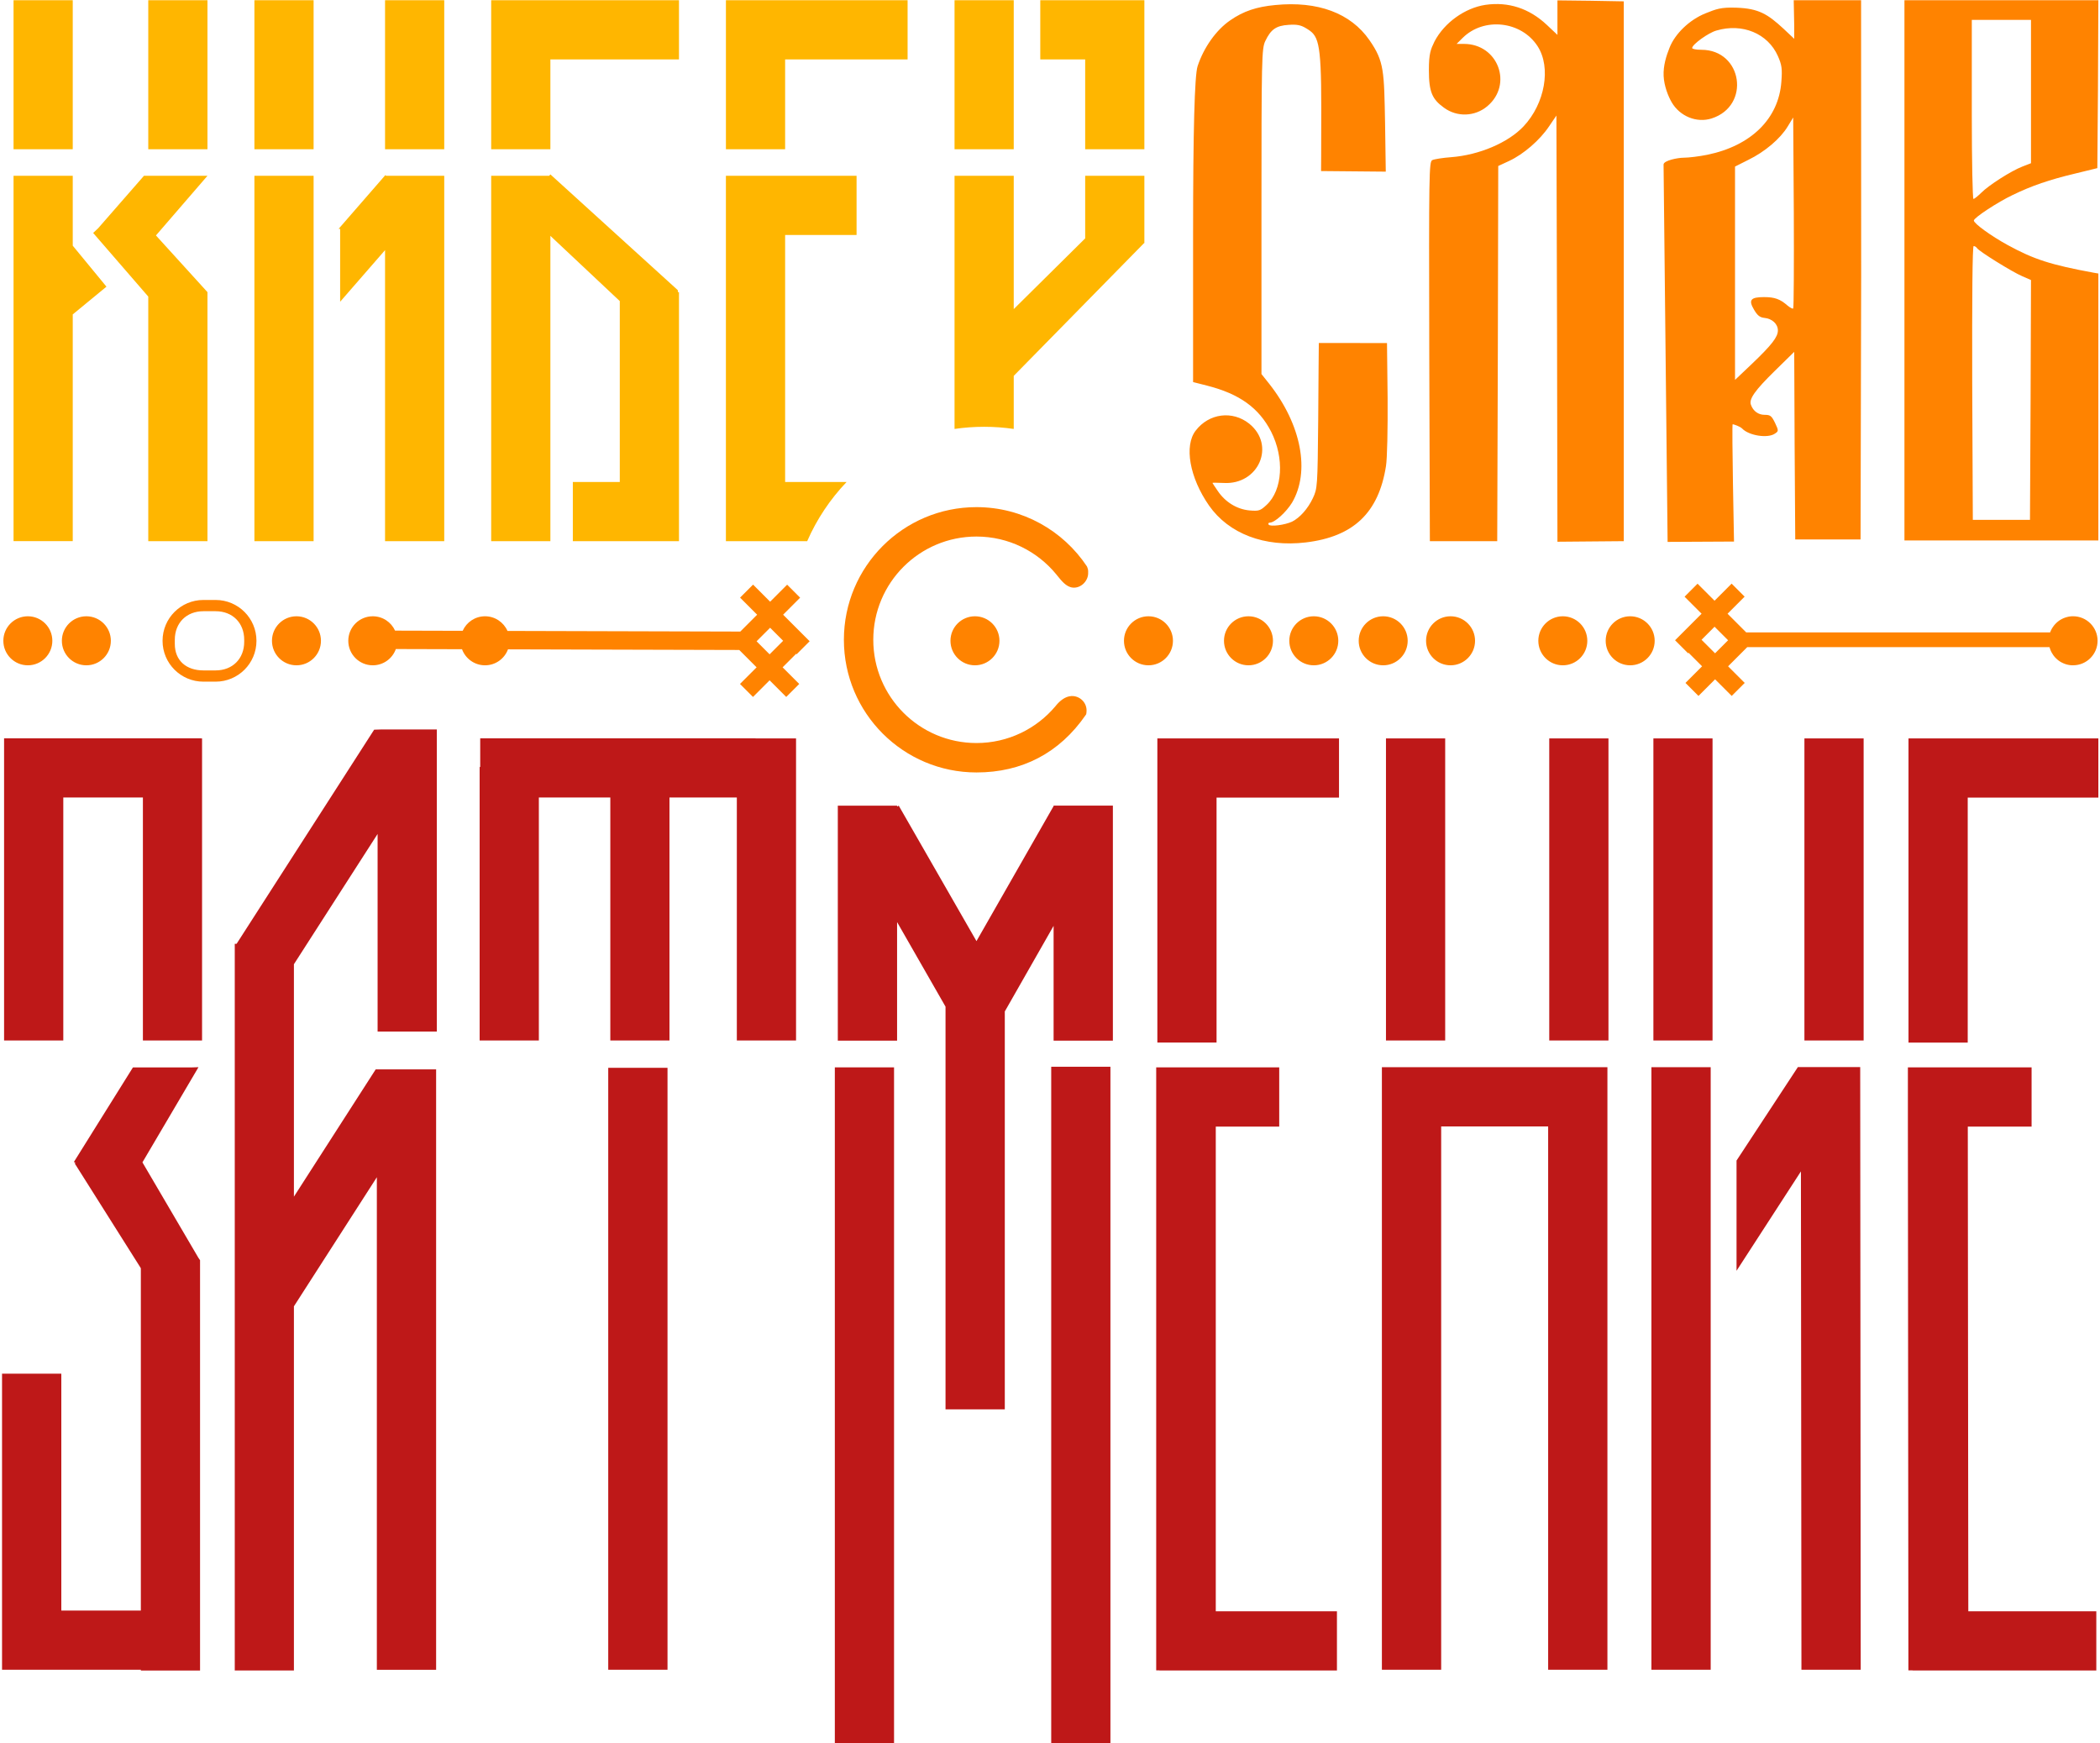 <svg width="412" height="342" viewBox="0 0 412 342" fill="none" xmlns="http://www.w3.org/2000/svg">
<g clip-path="url(#clip0_218_164)">
<path fill-rule="evenodd" clip-rule="evenodd" d="M406.727 130.527C406.651 130.527 406.575 130.527 406.498 130.523C406.474 130.523 406.45 130.523 406.426 130.519C406.374 130.519 406.322 130.511 406.27 130.507C406.242 130.507 406.214 130.503 406.186 130.499C406.138 130.495 406.09 130.487 406.042 130.479C406.014 130.475 405.986 130.471 405.958 130.467C405.91 130.458 405.862 130.45 405.814 130.442C405.79 130.438 405.762 130.434 405.738 130.426C405.678 130.414 405.617 130.398 405.557 130.386C405.545 130.386 405.533 130.382 405.525 130.378C405.453 130.358 405.385 130.342 405.317 130.318C405.293 130.31 405.269 130.302 405.245 130.294C405.201 130.278 405.157 130.266 405.113 130.25C405.085 130.238 405.057 130.23 405.029 130.218C404.989 130.202 404.949 130.186 404.909 130.17C404.881 130.158 404.853 130.146 404.821 130.134C404.78 130.118 404.744 130.102 404.708 130.082C404.68 130.07 404.652 130.058 404.624 130.042C404.584 130.022 404.544 130.002 404.504 129.982C404.48 129.97 404.456 129.958 404.432 129.946C404.372 129.914 404.316 129.882 404.256 129.846C404.228 129.83 404.2 129.81 404.172 129.794C404.14 129.774 404.108 129.754 404.08 129.734C404.048 129.714 404.02 129.694 403.988 129.67C403.96 129.65 403.931 129.63 403.903 129.61C403.871 129.585 403.843 129.565 403.811 129.541C403.787 129.521 403.763 129.501 403.735 129.481C403.703 129.457 403.671 129.433 403.643 129.405C403.623 129.389 403.603 129.369 403.579 129.349C403.463 129.249 403.351 129.141 403.247 129.033C403.231 129.017 403.215 129.001 403.203 128.985C403.171 128.953 403.143 128.917 403.111 128.881C403.095 128.865 403.079 128.845 403.066 128.829C403.034 128.793 403.006 128.757 402.978 128.72C402.966 128.704 402.95 128.688 402.938 128.668C402.906 128.628 402.878 128.592 402.85 128.552C402.842 128.54 402.834 128.528 402.826 128.516C402.722 128.372 402.626 128.224 402.542 128.068C402.542 128.064 402.534 128.056 402.534 128.052C402.506 128.004 402.482 127.956 402.458 127.908C402.45 127.896 402.442 127.88 402.438 127.867C402.414 127.819 402.39 127.771 402.37 127.723C402.362 127.707 402.358 127.695 402.35 127.679C402.326 127.631 402.306 127.579 402.286 127.531C402.286 127.523 402.278 127.515 402.274 127.507C402.202 127.331 402.141 127.151 402.093 126.966H342.789L339.036 130.723L342.296 133.983L339.745 136.534L336.485 133.274L333.226 136.534L330.675 133.983L333.934 130.723L331.279 128.068L331.183 128.164L328.632 125.613L333.834 120.407L330.498 117.067L333.045 114.516L336.381 117.856L339.729 114.504L342.28 117.055L338.932 120.407L342.592 124.071H402.214C402.214 124.071 402.222 124.055 402.226 124.043C402.246 123.987 402.27 123.927 402.294 123.871C402.302 123.847 402.314 123.827 402.322 123.803C402.342 123.759 402.362 123.715 402.382 123.675C402.394 123.651 402.406 123.627 402.414 123.607C402.438 123.562 402.458 123.514 402.482 123.47C402.49 123.454 402.502 123.434 402.51 123.418C402.542 123.358 402.578 123.298 402.614 123.238C402.626 123.222 402.634 123.206 402.646 123.19C402.674 123.146 402.702 123.106 402.73 123.062C402.746 123.042 402.758 123.018 402.774 122.998C402.802 122.958 402.826 122.922 402.854 122.882C402.87 122.862 402.882 122.842 402.898 122.822C402.934 122.774 402.97 122.726 403.01 122.677C403.014 122.669 403.022 122.661 403.026 122.653C403.071 122.601 403.115 122.549 403.163 122.497C403.179 122.481 403.195 122.465 403.211 122.445C403.243 122.409 403.275 122.377 403.311 122.341C403.327 122.325 403.347 122.305 403.363 122.289C403.399 122.253 403.435 122.221 403.471 122.185C403.487 122.169 403.503 122.157 403.515 122.141C403.567 122.093 403.619 122.049 403.671 122.005C403.683 121.997 403.695 121.985 403.707 121.977C403.751 121.941 403.791 121.909 403.835 121.877C403.855 121.861 403.875 121.849 403.891 121.832C403.932 121.804 403.968 121.776 404.008 121.748C404.028 121.736 404.048 121.72 404.068 121.708C404.116 121.676 404.164 121.644 404.212 121.616C404.224 121.608 404.232 121.604 404.244 121.596C404.304 121.56 404.364 121.524 404.424 121.492C404.44 121.484 404.46 121.472 404.48 121.464C404.524 121.44 404.568 121.416 404.616 121.396C404.636 121.384 404.66 121.376 404.68 121.364C404.724 121.344 404.772 121.32 404.817 121.3C404.837 121.292 404.857 121.284 404.877 121.276C404.941 121.248 405.009 121.224 405.073 121.2C405.081 121.2 405.089 121.196 405.097 121.192C405.157 121.172 405.213 121.152 405.273 121.132C405.293 121.124 405.317 121.12 405.341 121.112C405.389 121.096 405.437 121.084 405.485 121.072C405.509 121.064 405.533 121.06 405.553 121.052C405.609 121.04 405.665 121.024 405.718 121.012C405.734 121.012 405.75 121.004 405.766 121C405.838 120.984 405.91 120.972 405.978 120.959C405.998 120.959 406.014 120.955 406.034 120.951C406.09 120.943 406.142 120.935 406.198 120.931C406.222 120.931 406.246 120.927 406.27 120.923C406.322 120.919 406.374 120.915 406.426 120.911C406.45 120.911 406.47 120.911 406.495 120.907C406.571 120.907 406.643 120.903 406.719 120.903C409.374 120.903 411.524 123.058 411.524 125.713C411.524 128.368 409.374 130.523 406.719 130.523L406.727 130.527ZM336.381 122.958L333.826 125.517L336.481 128.172L339.036 125.613L336.381 122.958ZM319.826 130.527C317.171 130.527 315.02 128.372 315.02 125.717C315.02 123.062 317.171 120.907 319.826 120.907C322.481 120.907 324.632 123.062 324.632 125.717C324.632 128.372 322.481 130.527 319.826 130.527ZM306.611 130.527C303.956 130.527 301.805 128.372 301.805 125.717C301.805 123.062 303.956 120.907 306.611 120.907C309.266 120.907 311.416 123.062 311.416 125.717C311.416 128.372 309.266 130.527 306.611 130.527ZM284.585 130.527C281.93 130.527 279.78 128.372 279.78 125.717C279.78 123.062 281.93 120.907 284.585 120.907C287.24 120.907 289.391 123.062 289.391 125.717C289.391 128.372 287.24 130.527 284.585 130.527ZM271.37 130.527C268.715 130.527 266.564 128.372 266.564 125.717C266.564 123.062 268.715 120.907 271.37 120.907C274.025 120.907 276.175 123.062 276.175 125.717C276.175 128.372 274.025 130.527 271.37 130.527ZM257.754 130.527C255.099 130.527 252.949 128.372 252.949 125.717C252.949 123.062 255.099 120.907 257.754 120.907C260.409 120.907 262.56 123.062 262.56 125.717C262.56 128.372 260.409 130.527 257.754 130.527ZM244.939 130.527C242.284 130.527 240.134 128.372 240.134 125.717C240.134 123.062 242.284 120.907 244.939 120.907C247.594 120.907 249.745 123.062 249.745 125.717C249.745 128.372 247.594 130.527 244.939 130.527ZM225.317 130.527C222.661 130.527 220.511 128.372 220.511 125.717C220.511 123.062 222.661 120.907 225.317 120.907C227.972 120.907 230.122 123.062 230.122 125.717C230.122 128.372 227.972 130.527 225.317 130.527ZM191.277 130.527C188.622 130.527 186.472 128.372 186.472 125.717C186.472 123.062 188.622 120.907 191.277 120.907C193.932 120.907 196.083 123.062 196.083 125.717C196.083 128.372 193.932 130.527 191.277 130.527ZM213.487 112.45C213.487 114.039 212.001 115.465 210.423 115.277C209.146 115.125 208.233 113.911 207.392 112.886C207.348 112.834 207.276 112.738 207.252 112.71C203.539 108.169 197.893 105.265 191.573 105.265C180.393 105.265 171.33 114.332 171.33 125.521C171.33 136.71 180.393 145.776 191.573 145.776C197.801 145.776 203.371 142.961 207.083 138.536C207.103 138.516 207.143 138.464 207.16 138.436C207.932 137.495 208.99 136.61 210.215 136.558C211.801 136.489 213.174 137.779 213.174 139.365C213.174 139.601 213.154 139.909 213.102 140.13C213.078 140.174 213.038 140.222 213.01 140.266C207.844 147.771 200.472 151.551 191.573 151.547C177.209 151.543 165.563 139.893 165.563 125.521C165.563 111.148 177.209 99.495 191.573 99.495C200.624 99.495 208.593 104.12 213.251 111.132C213.287 111.188 213.423 111.593 213.459 111.753C213.503 111.953 213.483 112.233 213.483 112.446L213.487 112.45ZM156.293 128.364L156.196 128.268L153.541 130.923L156.801 134.183L154.25 136.734L150.99 133.47L147.731 136.734L145.18 134.183L148.439 130.923L145.036 127.519L99.663 127.395C98.982 129.225 97.224 130.527 95.158 130.527C93.091 130.527 91.317 129.213 90.644 127.371L77.662 127.335C76.997 129.197 75.223 130.527 73.136 130.527C70.481 130.527 68.331 128.372 68.331 125.717C68.331 123.062 70.481 120.907 73.136 120.907C75.079 120.907 76.752 122.061 77.509 123.723L90.773 123.759C91.522 122.077 93.204 120.907 95.162 120.907C97.12 120.907 98.818 122.089 99.563 123.783L145.24 123.907L148.544 120.599L145.196 117.247L147.747 114.696L151.095 118.048L154.43 114.708L156.977 117.259L153.641 120.599L158.844 125.805L156.293 128.356V128.364ZM151.091 123.158L148.435 125.813L150.99 128.372L153.645 125.717L151.091 123.158ZM58.163 130.527C55.508 130.527 53.357 128.372 53.357 125.717C53.357 123.062 55.508 120.907 58.163 120.907C60.818 120.907 62.968 123.062 62.968 125.717C62.968 128.372 60.818 130.527 58.163 130.527ZM42.304 133.734H39.902C35.477 133.734 31.892 130.15 31.892 125.725V125.717C31.892 121.292 35.477 117.708 39.902 117.708H42.304C46.73 117.708 50.314 121.292 50.314 125.717V125.725C50.314 130.15 46.73 133.734 42.304 133.734ZM47.911 125.521C47.911 122.205 45.62 119.914 42.304 119.914H39.902C36.586 119.914 34.295 122.205 34.295 125.521V126.322C34.295 129.638 36.586 131.528 39.902 131.528H42.304C45.62 131.528 47.911 129.237 47.911 125.921V125.521ZM16.943 130.527C14.288 130.527 12.137 128.372 12.137 125.717C12.137 123.062 14.288 120.907 16.943 120.907C19.598 120.907 21.749 123.062 21.749 125.717C21.749 128.372 19.598 130.527 16.943 130.527ZM5.462 130.527C2.807 130.527 0.656 128.372 0.656 125.717C0.656 123.062 2.807 120.907 5.462 120.907C8.117 120.907 10.267 123.062 10.267 125.717C10.267 128.372 8.117 130.527 5.462 130.527Z" fill="#FF8300"/>
<path fill-rule="evenodd" clip-rule="evenodd" d="M386.047 156.489V204.548H374.43V144.871H386.047H411.677V156.485H386.047V156.489ZM354.01 144.871H365.627V204.136H354.01V144.871ZM324.38 144.871H335.985V204.136H324.38V144.871ZM303.948 144.871H315.565V204.136H303.948V144.871ZM271.915 144.871H283.532V204.136H271.915V144.871ZM238.676 204.544H227.063V144.871H238.676H262.7V156.485H238.676V204.544ZM206.711 181.638L197.132 198.437V276.5H185.503V197.496L176 180.905V204.164H164.37V158.063H176V158.251L176.324 158.063L191.574 184.637L206.707 158.147V158.059H218.337V204.16H206.707V181.638H206.711ZM144.563 156.465H131.344V204.136H119.739V156.465H105.718V204.136H94.101V150.474H94.213V144.843H148.236V144.867H156.177V204.132H144.559V156.461L144.563 156.465ZM28.036 156.465H12.418V204.136H0.801V149.673V144.843H39.441V144.867H39.642V204.132H28.036V156.461V156.465Z" fill="#BE1818"/>
<path fill-rule="evenodd" clip-rule="evenodd" d="M224.447 47.703L198.886 73.741V84.153C196.991 83.877 195.053 83.733 193.079 83.733C191.105 83.733 189.166 83.877 187.272 84.153V34.488H198.886V60.642L212.902 46.77V34.488H224.515V47.703H224.447ZM212.902 11.661H204.092V0.048H224.515V29.282H212.902V11.661ZM187.272 0.048H198.886V29.282H187.272V0.048ZM154.034 29.282H142.42V0.048H178.061V11.661H154.034V29.282ZM112.385 106.171V94.557H121.596V59.072L107.98 46.273V106.171H96.367V34.488H107.744L107.98 34.215L132.969 56.918L133.009 57.318H133.209V106.175H112.385V106.171ZM107.98 29.282H96.367V0.048H133.209V11.661H107.98V29.282ZM75.543 49.073L66.732 59.2V44.9H66.432L75.599 34.36L75.747 34.488H87.156V106.171H75.543V49.073ZM75.543 0.048H87.156V29.282H75.543V0.048ZM49.913 34.488H61.526V106.171H49.913V34.488ZM49.913 0.048H61.526V29.282H49.913V0.048ZM29.089 29.282V0.048H40.702V29.282H29.089ZM40.702 34.488L30.595 46.193L40.702 57.314V106.171H29.089V58.187L18.276 45.701L19.253 44.784L28.244 34.488H40.702ZM14.272 61.683V106.167H2.658V34.484H14.272V48.2L20.887 56.241L14.272 61.683ZM2.658 0.048H14.272V29.282H2.658V0.048ZM154.034 34.488H168.05V46.101H154.034V94.557H166.096C162.884 97.925 160.253 101.846 158.363 106.171H142.416V34.488H154.03H154.034Z" fill="#FFB600"/>
<path fill-rule="evenodd" clip-rule="evenodd" d="M411.276 316.118V327.731H375.235V327.707H374.41L374.31 221.035V209.41H398.578V221.035H386.063L386.163 316.118H411.276ZM353.329 229.81L340.691 249.316V227.691L352.725 209.354H353.325H364.955L365.055 327.591H353.425L353.325 229.81H353.329ZM323.991 209.378H335.621V327.595H323.991V209.378ZM303.732 220.995H282.744V327.595H271.114V209.378H315.361V327.595H303.732V220.995ZM227.463 327.707H226.835V209.41H250.971V221.035H238.524V316.118H262.296V327.731H227.463V327.707ZM206.239 209.29H217.856V342.148H206.239V209.29ZM163.786 209.41H175.403V342.148H163.786V209.41ZM119.33 209.498H130.96V327.595H119.33V209.498ZM74.082 163.613L57.663 189.171V234.775L73.705 209.806H73.97H85.563V327.599H73.934V230.963L57.663 256.288V327.735H46.057V185.17H46.414L73.405 143.157L74.63 143.117H85.699V202.382H74.082V163.613ZM27.632 327.595H0.4V269.5H12.03V315.977H27.632V248.888L27.588 248.736L14.661 228.252L14.817 228.156L14.497 227.964L26.082 209.414H37.692L38.941 209.37L27.944 228.044L38.925 246.769L39.073 246.982L39.249 247.246V327.739H27.636V327.603L27.632 327.595Z" fill="#BE1818"/>
<path d="M272.116 67.302L258.74 67.294C258.74 67.294 258.66 74.887 258.62 82.319C258.5 95.486 258.46 95.835 257.579 97.721C256.578 99.84 255.016 101.573 253.494 102.342C252.093 102.995 249.209 103.384 248.889 102.919C248.769 102.727 248.849 102.535 249.129 102.535C250.09 102.535 252.333 100.492 253.494 98.606C257.059 92.523 255.337 83.356 249.049 75.347L247.487 73.385V41.88C247.487 11.345 247.527 9.499 248.248 8.033C249.33 5.762 250.371 5.03 252.814 4.877C254.415 4.761 255.216 4.917 256.218 5.53C258.58 6.956 259.221 7.657 259.221 21.056C259.221 29.91 259.181 33.559 259.181 33.559L271.876 33.675C271.876 33.675 271.86 31.536 271.74 24.26C271.539 13.98 271.595 12.074 268.672 7.877C264.988 2.563 258.54 0.176 250.211 0.985C246.526 1.333 243.963 2.178 241.36 3.988C238.597 5.875 236.154 9.339 234.953 12.999C234.366 14.822 234.072 25.744 234.072 45.765V74.959L236.795 75.651C243.162 77.269 246.967 80.004 249.37 84.662C252.013 89.86 251.652 96.135 248.489 99.063C247.247 100.216 246.967 100.296 245.125 100.14C242.682 99.908 240.399 98.522 238.917 96.327C238.357 95.519 237.876 94.786 237.876 94.75C237.876 94.674 238.837 94.71 240.039 94.75C246.927 95.174 250.331 87.357 245.085 83.12C241.801 80.501 237.196 81.078 234.593 84.47C232.27 87.433 233.391 93.712 237.196 99.179C241.08 104.725 248.088 107.38 256.177 106.419C265.548 105.302 270.474 100.604 271.916 91.442C272.156 89.98 272.276 84.165 272.236 78.082L272.116 67.302ZM305.555 0.072V6.844L303.472 4.881C300.028 1.646 295.944 0.3 291.418 0.953C287.374 1.57 283.369 4.457 281.447 8.113C280.686 9.691 280.333 10.476 280.333 13.748C280.333 18.101 281.006 19.47 283.289 21.128C285.852 23.015 289.376 22.898 291.819 20.82C296.865 16.547 293.901 8.614 287.213 8.614H285.772L286.933 7.46C291.098 3.304 298.467 4.109 301.67 9.078C304.353 13.235 303.112 20.323 298.907 24.788C295.904 27.984 290.217 30.411 284.731 30.835C283.089 30.952 281.407 31.22 281.006 31.412C280.366 31.721 280.325 33.799 280.406 68.799L280.526 106.175H293.741L293.861 69.224L293.941 32.566L296.104 31.564C298.907 30.255 302.111 27.484 303.913 24.788L305.354 22.67L305.475 64.37L305.555 106.283L318.57 106.171V54.243V0.264L312.082 0.148L305.555 0.072ZM358.52 0.048H351.912L352.009 5.034V7.613L349.926 5.65C346.762 2.723 345.004 1.666 340.679 1.51C337.556 1.393 336.671 1.798 334.628 2.607C331.465 3.876 328.621 6.611 327.54 9.383C326.931 10.904 326.291 12.871 326.387 14.901C326.479 16.871 327.292 18.914 327.981 20.087C329.583 22.822 332.866 24.168 335.79 23.243C343.519 20.78 341.877 9.767 333.787 9.767C332.786 9.767 331.985 9.615 331.985 9.419C331.985 8.726 335.189 6.415 336.751 5.991C341.837 4.489 346.843 6.567 348.805 10.996C349.566 12.731 349.686 13.459 349.486 16.042C348.965 23.283 343.559 28.597 334.949 30.367C333.427 30.675 331.305 30.944 330.263 30.944C329.222 30.944 326.367 31.48 326.375 32.285C326.471 42.153 327.168 106.315 327.168 106.315L340.195 106.247C340.195 106.247 339.73 83.228 339.931 83.228C340.091 83.228 341.396 83.657 341.797 84.081C343.118 85.467 346.803 86.043 348.204 85.082C348.965 84.582 348.965 84.506 348.244 82.964C347.563 81.578 347.323 81.386 346.202 81.386C344.96 81.386 343.959 80.653 343.519 79.424C343.078 78.306 344.32 76.573 348.164 72.8L352.009 69.028L352.089 87.433L352.209 105.838H365.024L365.144 54.127L365.128 0.048H358.52ZM351.808 60.518C351.688 60.634 351.208 60.366 350.687 59.941C349.245 58.672 348.164 58.287 346.082 58.287C343.439 58.287 342.998 58.864 344.119 60.75C344.76 61.867 345.281 62.292 346.162 62.368C347.684 62.52 348.805 63.562 348.805 64.831C348.805 66.1 347.643 67.642 343.639 71.455L340.395 74.534V32.678L342.998 31.368C346.242 29.79 349.285 27.211 350.727 24.82L351.808 23.05L351.928 41.688C351.969 51.932 351.928 60.402 351.808 60.518ZM410.797 53.51C402.387 51.968 399.023 50.891 393.897 48.08C390.653 46.309 387.249 43.843 387.249 43.266C387.249 42.725 391.935 39.646 394.858 38.26C398.583 36.45 402.067 35.257 407.072 34.063L411.477 32.986L411.598 17.7L411.678 0.048H373.634V54.243V106.031H411.678V53.662L410.797 53.51ZM386.849 3.896H398.462V19.162V32.021L396.78 32.674C394.578 33.523 390.173 36.33 388.691 37.832C388.01 38.484 387.37 39.025 387.169 39.025C387.009 39.025 386.849 31.672 386.849 22.662V3.892V3.896ZM398.382 78.463L398.262 101.99H387.049L386.929 75.115C386.889 58.404 386.969 48.276 387.209 48.276C387.45 48.276 387.73 48.468 387.89 48.7C388.291 49.317 394.778 53.358 396.78 54.207L398.462 54.94L398.382 78.467V78.463Z" fill="#FF8300"/>
</g>
<defs>
<clipPath id="clip0_218_164">
<rect width="412" height="341.96" fill="white"/>
</clipPath>
</defs>
</svg>
